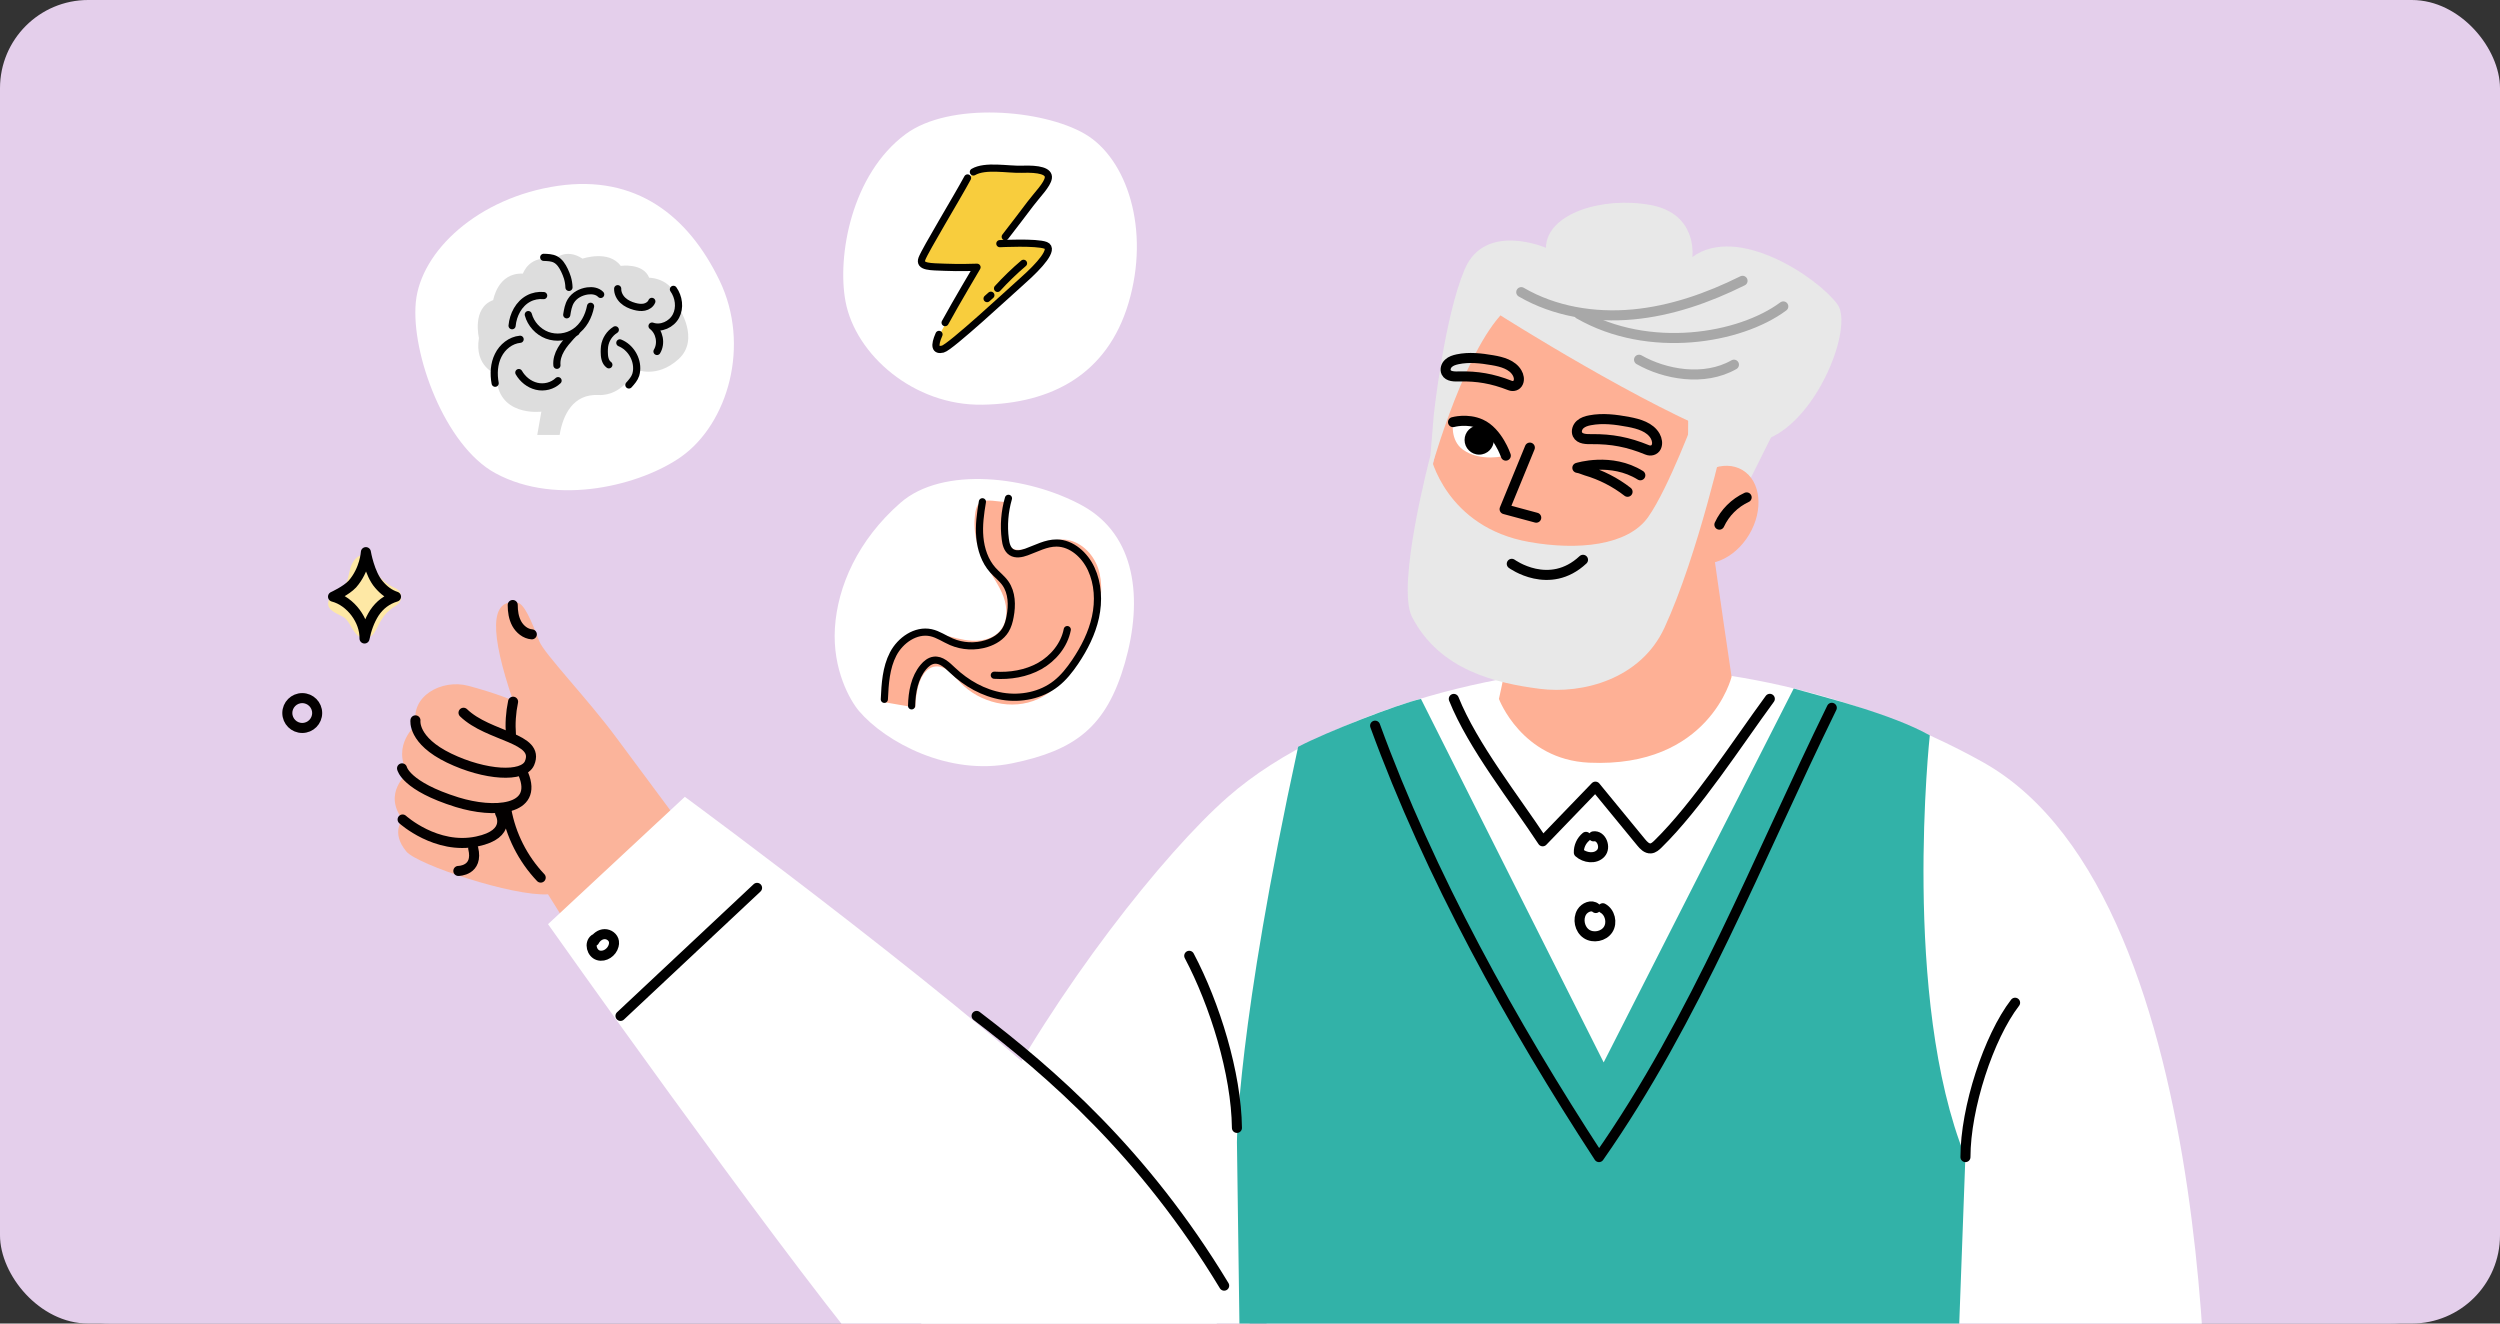 <svg width="680" height="360" viewBox="0 0 680 360" fill="none" xmlns="http://www.w3.org/2000/svg">
<rect x="0" y="0" width="680" height="360" fill="#333333" stroke="none"/>
<g clip-path="url(#clip0_201_21103)">
<rect width="680" height="360" rx="24" fill="#E4CFEB"/>
<rect width="680" height="360" rx="30" fill="#E4CFEB"/>
<path d="M446.345 181.457C414.012 180.247 362.243 192.033 334.027 216.737C299.294 247.119 216.617 365.095 265.732 390.52C324.993 421.195 344.76 346.987 344.76 346.987C343.686 392.608 345.404 405.936 345.404 405.936L545.979 410.599H600.147C600.147 410.599 606.528 245.167 539.52 207.409C524.612 199.038 491.264 183.135 446.345 181.457Z" fill="white"/>
<path d="M407.709 190.102C407.709 190.102 411.26 174.393 413.758 158.178C417.075 136.655 461.721 118.332 464.785 140.831C467.673 161.944 470.99 184.092 470.99 184.092C470.99 184.092 464.921 208.932 432.217 207.449C413.856 206.59 407.709 190.102 407.709 190.102Z" fill="#FEB095"/>
<path d="M392.703 113.278C386.498 139.172 380.02 168.988 407.689 173.925C431.183 178.12 450.013 174.842 464.004 149.026C479.81 119.874 473.214 87.658 444.159 76.808C424.197 69.374 399.982 82.897 392.703 113.278Z" fill="#FEB095"/>
<path d="M388.567 130.079C388.567 130.079 397.114 98.214 408.119 85.784C408.119 85.784 447.555 110.8 471.01 119.523C489.43 126.372 505.216 90.097 499.772 82.76C494.328 75.403 472.61 60.866 460.317 69.92C460.317 69.92 461.917 58.115 448.901 55.754C435.886 53.373 420.646 58.076 420.49 67.403C420.49 67.403 403.924 60.203 398.382 73.276C392.84 86.35 389.991 112.83 389.991 112.83L388.567 130.079Z" fill="#E8E8E8"/>
<path d="M487.654 107.151L468.961 144.461L459.048 135.816L459.282 98.41C459.282 98.41 484.591 102.234 487.654 107.151Z" fill="#E8E8E8"/>
<path d="M475.756 145.429C479.773 138.727 478.967 130.86 473.957 127.857C468.947 124.854 461.629 127.853 457.612 134.555C453.595 141.257 454.401 149.125 459.411 152.127C464.421 155.13 471.739 152.131 475.756 145.429Z" fill="#FEB095"/>
<path d="M475.088 135.289C471.849 136.772 469.156 139.465 467.673 142.704" stroke="black" stroke-width="2.732" stroke-miterlimit="10" stroke-linecap="round" stroke-linejoin="round"/>
<path d="M416.119 121.747L409.251 138.489L417.856 140.811" stroke="black" stroke-width="2.732" stroke-miterlimit="10" stroke-linecap="round" stroke-linejoin="round"/>
<path d="M446.169 129.279C438.266 124.342 429.036 127.25 429.036 127.25C430.071 127.425 430.383 127.679 431.397 127.991C435.476 129.182 439.339 131.152 442.696 133.767" stroke="black" stroke-width="2.732" stroke-miterlimit="10" stroke-linecap="round" stroke-linejoin="round"/>
<path d="M410.714 104.849C405.875 102.956 401.816 102.292 396.996 102.39C395.67 102.429 393.952 102.468 393.367 101.278C392.977 100.458 393.328 99.424 393.991 98.819C394.655 98.195 395.553 97.921 396.45 97.726C399.572 97.063 402.831 97.434 405.973 97.98C408.529 98.409 411.339 99.17 412.646 101.414C413.114 102.214 413.329 103.229 412.939 104.068C412.548 104.927 411.573 105.2 410.714 104.849Z" stroke="black" stroke-width="2.732" stroke-miterlimit="10" stroke-linecap="round" stroke-linejoin="round"/>
<path d="M448.042 122.371C442.774 120.205 438.325 119.405 433.036 119.444C431.573 119.464 429.7 119.483 429.075 118.156C428.666 117.259 429.056 116.127 429.797 115.464C430.539 114.8 431.534 114.488 432.51 114.312C435.963 113.649 439.515 114.117 442.969 114.761C445.759 115.288 448.842 116.166 450.228 118.644C450.715 119.542 450.93 120.654 450.501 121.571C450.052 122.488 448.979 122.761 448.042 122.371Z" stroke="black" stroke-width="2.732" stroke-miterlimit="10" stroke-linecap="round" stroke-linejoin="round"/>
<path d="M395.221 114.82C395.221 114.82 398.07 113.98 402.773 115.366C408.509 117.044 409.583 123.932 409.583 123.932C409.583 123.932 402.753 125.805 397.894 122.293C394.382 119.717 395.221 114.82 395.221 114.82Z" fill="white"/>
<path d="M402.343 123.659C404.541 123.659 406.324 121.877 406.324 119.678C406.324 117.48 404.541 115.698 402.343 115.698C400.145 115.698 398.362 117.48 398.362 119.678C398.362 121.877 400.145 123.659 402.343 123.659Z" fill="black"/>
<path d="M409.583 123.932C409.583 123.932 407.417 117.453 402.773 115.365C399.085 113.707 395.221 114.819 395.221 114.819" stroke="black" stroke-width="2.732" stroke-miterlimit="10" stroke-linecap="round" stroke-linejoin="round"/>
<path d="M461.252 112.81C461.252 112.81 453.857 132.752 448.315 140.616C442.774 148.48 429.056 149.748 415.982 147.426C393.171 143.406 389.073 123.913 389.073 123.913C389.073 123.913 379.668 159.309 384.078 167.817C391.61 182.374 407.026 185.828 418.733 187.35C430.461 188.872 446.286 184.715 452.725 170.764C461.916 150.88 469.155 118.234 469.155 118.234L461.252 112.81Z" fill="#E8E8E8"/>
<path d="M411.202 153.359C411.202 153.359 421.427 160.832 430.579 152.266" stroke="black" stroke-width="2.732" stroke-miterlimit="10" stroke-linecap="round" stroke-linejoin="round"/>
<path d="M413.777 79.462C422.831 84.731 433.661 86.487 444.1 85.531C454.54 84.575 464.589 81.043 473.975 76.379" stroke="#A8A8A8" stroke-width="2.732" stroke-miterlimit="10" stroke-linecap="round" stroke-linejoin="round"/>
<path d="M429.485 85.413C448.549 96.34 473.311 92.087 485.058 83.345" stroke="#A8A8A8" stroke-width="2.732" stroke-miterlimit="10" stroke-linecap="round" stroke-linejoin="round"/>
<path d="M445.818 97.843C452.745 101.804 463.496 103.834 471.633 99.19" stroke="#A8A8A8" stroke-width="2.732" stroke-miterlimit="10" stroke-linecap="round" stroke-linejoin="round"/>
<path d="M386.498 190.101L436.198 288.974L487.888 187.272C496.572 189.731 514.368 194.141 524.905 200.014C524.905 200.014 517.158 271.588 534.583 314.751L531.051 410.561L337.813 410.248L336.447 310.673C336.447 310.673 336.486 279.237 353.092 203.136C360.819 199.058 380.488 191.467 386.498 190.101Z" fill="#32B2A8"/>
<path d="M395.435 190.102C400.606 202.961 412.002 217.264 419.612 228.835C424.393 223.879 429.173 218.922 433.954 213.966C438.091 219.02 442.228 224.074 446.384 229.108C447.067 229.947 447.926 230.845 448.999 230.767C449.779 230.708 450.404 230.123 450.97 229.577C461.624 219.137 472.571 202.102 481.391 190.082" stroke="black" stroke-width="2.732" stroke-miterlimit="10" stroke-linecap="round" stroke-linejoin="round"/>
<path d="M374.029 197.38C388.82 238.006 411.299 278.515 434.929 314.732C461.135 277.344 478.17 233.538 498.249 192.521" stroke="black" stroke-width="2.732" stroke-miterlimit="10" stroke-linecap="round" stroke-linejoin="round"/>
<path d="M548.105 272.739C540.924 282.047 534.602 301.384 534.602 314.731" stroke="black" stroke-width="2.732" stroke-miterlimit="10" stroke-linecap="round" stroke-linejoin="round"/>
<path d="M431.378 227.625C430.129 228.659 429.388 230.278 429.446 231.898C431.085 233.362 433.895 233.732 435.398 232.113C436.9 230.513 435.593 227.137 433.427 227.488" stroke="black" stroke-width="2.732" stroke-miterlimit="10" stroke-linecap="round" stroke-linejoin="round"/>
<path d="M434.052 246.982C432.92 245.987 431.008 246.806 430.227 248.094C429.076 250.006 429.661 252.777 431.515 254.026C433.369 255.255 436.198 254.709 437.408 252.836C438.618 250.962 437.935 248.114 435.964 247.04" stroke="black" stroke-width="2.732" stroke-miterlimit="10" stroke-linecap="round" stroke-linejoin="round"/>
<path d="M323.471 259.977C330.418 273.11 336.272 291.94 336.447 306.789" stroke="black" stroke-width="2.732" stroke-miterlimit="10" stroke-linecap="round" stroke-linejoin="round"/>
<path d="M139.521 190.511C139.521 190.511 134.818 188.521 127.422 186.55C120.027 184.579 111.402 189.497 113.197 197.087C113.197 197.087 106.465 202.648 110.875 210.278C110.875 210.278 103.987 215.683 109.509 222.903C109.509 222.903 106.212 226.396 110.524 231.606C113.529 235.216 139.501 243.841 149.062 243.255L155.892 254.163L186.001 225.362C186.001 225.362 171.112 205.341 167.658 200.658C159.775 190.004 147.97 177.769 146.682 174.413C144.399 168.461 142.545 164.208 140.711 163.915C133.14 162.686 133.276 172.169 139.521 190.511Z" fill="#FBB49B"/>
<path d="M113.002 195.936C113.002 195.936 112.163 201.38 122.154 206.2C131.949 210.922 142.33 211.527 144.028 207.585C147.014 200.58 132.945 200.522 126.076 193.868" stroke="#030000" stroke-width="2.732" stroke-miterlimit="10" stroke-linecap="round" stroke-linejoin="round"/>
<path d="M109.354 208.99C109.354 208.99 110.29 213.829 124.34 218.2C134.272 221.283 146.487 220.542 142.37 210.59" stroke="#030000" stroke-width="2.732" stroke-miterlimit="10" stroke-linecap="round" stroke-linejoin="round"/>
<path d="M109.509 222.903C109.509 222.903 118.661 231.215 129.744 228.874C139.442 226.844 136.027 221.147 136.027 221.147" stroke="#030000" stroke-width="2.732" stroke-miterlimit="10" stroke-linecap="round" stroke-linejoin="round"/>
<path d="M128.71 230.728C130.193 236.894 124.671 236.894 124.671 236.894" stroke="#030000" stroke-width="2.732" stroke-miterlimit="10" stroke-linecap="round" stroke-linejoin="round"/>
<path d="M139.56 190.862C138.936 193.828 138.741 196.872 138.975 199.897" stroke="#030000" stroke-width="2.732" stroke-miterlimit="10" stroke-linecap="round" stroke-linejoin="round"/>
<path d="M137.706 220.191C138.935 227.098 142.233 233.616 147.072 238.709" stroke="#030000" stroke-width="2.732" stroke-miterlimit="10" stroke-linecap="round" stroke-linejoin="round"/>
<path d="M139.462 164.559C139.462 166.295 139.716 168.091 140.555 169.632C141.394 171.154 142.916 172.403 144.653 172.54" stroke="#030000" stroke-width="2.732" stroke-miterlimit="10" stroke-linecap="round" stroke-linejoin="round"/>
<path d="M149.062 251.373L186.274 216.737C186.274 216.737 269.595 278.028 298.474 307.532C327.334 337.035 339.627 366.149 325.87 382.072C300.972 410.873 263.916 402.99 236.188 369.193C208.46 335.396 149.062 251.373 149.062 251.373Z" fill="white"/>
<path d="M265.634 276.33C285.694 291.648 311.002 313.346 332.974 349.699" stroke="black" stroke-width="2.732" stroke-miterlimit="10" stroke-linecap="round" stroke-linejoin="round"/>
<path d="M168.771 276.33C181.161 264.72 193.533 253.109 205.923 241.499" stroke="black" stroke-width="2.732" stroke-miterlimit="10" stroke-linecap="round" stroke-linejoin="round"/>
<path d="M161.726 255.451C160.243 256.563 160.946 259.295 162.722 259.841C164.497 260.388 166.468 259.002 166.917 257.207C167.014 256.856 167.053 256.485 166.995 256.114C166.839 254.944 165.649 254.065 164.458 254.085C163.268 254.104 162.195 254.905 161.648 255.958" stroke="black" stroke-width="2.732" stroke-miterlimit="10" stroke-linecap="round" stroke-linejoin="round"/>
<path d="M134.721 128.694C151.678 137.923 174.625 131.835 185.377 124.167C197.943 115.191 204.246 93.941 195.699 76.262C187.152 58.583 172.927 47.5 151.795 50.544C130.096 53.685 114.427 68.281 113.1 82.213C111.773 96.146 120.984 121.22 134.721 128.694Z" fill="white"/>
<path d="M135.033 101.785C135.033 101.785 128.945 99.795 130.272 91.931C130.272 91.931 128.282 83.736 134.155 81.628C134.155 81.628 135.365 74.096 142.234 74.428C142.234 74.428 144.009 69.003 150.663 70.662C150.663 70.662 153.707 67.267 158.449 70.35C158.449 70.35 165.63 67.891 168.83 72.32C168.83 72.32 174.918 71.423 176.577 75.54C176.577 75.54 183.992 75.54 184.558 83.619C184.558 83.619 190.529 92.263 184.558 97.688C178.587 103.112 172.928 100.458 172.928 100.458C172.928 100.458 169.61 107.776 162.742 107.444C155.873 107.112 153.102 112.869 152.224 118.293H146.136L147.248 111.971C147.229 111.971 134.936 113.532 135.033 101.785Z" fill="#DDDDDD"/>
<path d="M141.473 92.282C138.897 92.516 136.633 94.35 135.502 96.672C134.35 98.975 134.214 101.707 134.682 104.243" stroke="black" stroke-width="1.951" stroke-miterlimit="10" stroke-linecap="round" stroke-linejoin="round"/>
<path d="M141.121 101.336C142.156 103.151 143.912 104.575 145.961 105.063C148.009 105.551 150.273 105.005 151.795 103.541" stroke="black" stroke-width="1.951" stroke-miterlimit="10" stroke-linecap="round" stroke-linejoin="round"/>
<path d="M167.366 89.706C165.786 90.682 164.693 92.379 164.439 94.214C164.381 94.702 164.361 95.189 164.361 95.677C164.361 96.985 164.537 98.468 165.61 99.229" stroke="black" stroke-width="1.951" stroke-miterlimit="10" stroke-linecap="round" stroke-linejoin="round"/>
<path d="M168.596 93.258C171.484 94.428 173.416 97.59 173.162 100.712C173.123 101.141 173.045 101.551 172.928 101.941C172.577 103.014 171.816 103.873 171.055 104.712" stroke="black" stroke-width="1.951" stroke-miterlimit="10" stroke-linecap="round" stroke-linejoin="round"/>
<path d="M178.703 95.599C180.03 93.394 179.406 90.233 177.357 88.692C179.757 89.57 182.665 88.243 183.855 85.979C185.065 83.716 184.655 80.789 183.172 78.701" stroke="black" stroke-width="1.951" stroke-miterlimit="10" stroke-linecap="round" stroke-linejoin="round"/>
<path d="M168.01 78.525C167.971 79.716 168.557 80.886 169.435 81.706C170.313 82.525 171.444 83.033 172.596 83.345C173.454 83.579 174.371 83.716 175.25 83.54C176.128 83.365 176.967 82.799 177.298 81.979" stroke="black" stroke-width="1.951" stroke-miterlimit="10" stroke-linecap="round" stroke-linejoin="round"/>
<path d="M147.892 69.998C148.985 70.037 150.116 70.057 151.092 70.564C152.243 71.169 152.965 72.34 153.531 73.51C153.843 74.154 154.117 74.837 154.331 75.52C154.585 76.379 154.741 77.276 154.76 78.174" stroke="black" stroke-width="1.951" stroke-miterlimit="10" stroke-linecap="round" stroke-linejoin="round"/>
<path d="M139.287 88.594C139.561 85.609 141.122 82.604 143.775 81.199C145.024 80.535 146.468 80.262 147.873 80.399" stroke="black" stroke-width="1.951" stroke-miterlimit="10" stroke-linecap="round" stroke-linejoin="round"/>
<path d="M143.697 85.569C144.38 88.106 146.351 90.252 148.809 91.189C151.268 92.106 154.175 91.774 156.361 90.311C158.702 88.75 160.107 86.076 160.634 83.305" stroke="black" stroke-width="1.951" stroke-miterlimit="10" stroke-linecap="round" stroke-linejoin="round"/>
<path d="M154.156 85.628C154.37 84.321 154.585 82.975 155.288 81.843C156.244 80.301 158 79.384 159.795 79.131C161.083 78.955 162.507 79.15 163.385 80.087" stroke="black" stroke-width="1.951" stroke-miterlimit="10" stroke-linecap="round" stroke-linejoin="round"/>
<path d="M151.483 99.365C151.346 97.862 151.815 96.379 152.576 95.072C153.317 93.765 154.332 92.633 155.327 91.521C155.737 91.072 156.146 90.623 156.693 90.33" stroke="black" stroke-width="1.951" stroke-miterlimit="10" stroke-linecap="round" stroke-linejoin="round"/>
<path d="M246.316 36.495C231.564 47.442 227.662 69.686 229.984 82.019C232.696 96.459 248.541 110.391 267.215 110.079C285.889 109.766 301.129 101.942 306.943 82.468C312.914 62.486 306.573 43.11 295.06 36.417C283.547 29.724 258.258 27.636 246.316 36.495Z" fill="white"/>
<path d="M263.176 48.885C260.23 54.349 251.624 68.515 250.766 70.857C249.907 73.179 253.185 73.023 256.971 73.179C260.756 73.355 265.752 73.179 265.752 73.179C265.752 73.179 256.795 88.282 255.41 91.443C254.024 94.604 254.376 95.951 256.444 95.444C258.512 94.936 274.377 80.204 278.513 76.516C282.65 72.828 286.884 68.184 284.426 67.228C281.967 66.252 271.957 66.759 271.957 66.759C271.957 66.759 278.338 58.486 280.23 55.968C282.123 53.451 284.894 50.739 285.148 48.885C285.401 47.032 282.631 46.349 277.986 46.524C273.342 46.68 265.401 44.729 263.176 48.885Z" fill="#F8CD3D"/>
<path d="M255.41 90.956C254.024 94.117 254.376 95.463 256.444 94.956C258.512 94.448 274.377 79.716 278.513 76.028C282.65 72.34 286.884 67.696 284.426 66.74C281.967 65.764 271.957 66.271 271.957 66.271" stroke="black" stroke-width="1.951" stroke-miterlimit="10" stroke-linecap="round" stroke-linejoin="round"/>
<path d="M263.176 48.398C260.23 53.861 251.624 68.028 250.766 70.369C249.907 72.691 253.185 72.535 256.971 72.691C260.756 72.867 265.752 72.691 265.752 72.691C265.752 72.691 260.073 82.253 257.068 87.755" stroke="black" stroke-width="1.951" stroke-miterlimit="10" stroke-linecap="round" stroke-linejoin="round"/>
<path d="M273.42 64.398C275.43 61.803 278.923 57.237 280.23 55.48C282.123 52.963 284.894 50.251 285.148 48.397C285.401 46.543 282.631 45.86 277.986 46.036C274.123 46.173 267.996 44.865 264.757 46.778" stroke="black" stroke-width="1.951" stroke-miterlimit="10" stroke-linecap="round" stroke-linejoin="round"/>
<path d="M278.396 71.618C275.898 73.745 273.537 76.028 271.332 78.448" stroke="black" stroke-width="1.951" stroke-miterlimit="10" stroke-linecap="round" stroke-linejoin="round"/>
<path d="M269.518 80.3C269.167 80.613 268.816 80.905 268.484 81.218" stroke="black" stroke-width="1.951" stroke-miterlimit="10" stroke-linecap="round" stroke-linejoin="round"/>
<path d="M82.211 198.005C84.452 198.005 86.269 196.188 86.269 193.946C86.269 191.705 84.452 189.887 82.211 189.887C79.969 189.887 78.152 191.705 78.152 193.946C78.152 196.188 79.969 198.005 82.211 198.005Z" stroke="#030000" stroke-width="2.732" stroke-linecap="round" stroke-linejoin="round"/>
<path d="M93.879 168.17C95.597 169.77 96.084 172.697 98.406 173.438C101.47 174.297 102.328 170.999 103.421 169.146C104.163 167.916 104.885 166.823 105.997 165.965C106.856 165.106 108.319 164.618 108.807 163.643C109.178 163.038 109.178 162.296 108.924 161.555C108.924 161.067 108.553 160.579 107.948 160.208C107.578 159.955 107.09 159.838 106.719 159.604C104.397 158.374 102.68 156.54 101.567 154.218C99.85 150.667 98.016 150.667 96.923 151.779C94.972 153.613 95.206 155.935 94.348 158.14C93.743 159.74 92.63 160.579 91.284 161.438C90.425 162.043 89.567 162.531 89.333 163.526C88.611 166.219 92.279 166.941 93.879 168.17Z" fill="#FEE8A5"/>
<path d="M107.714 162.296C105.88 161.691 104.416 160.579 103.07 158.999C100.494 156.052 99.518 150.179 99.518 150.179C99.518 150.179 99.265 154.959 95.85 158.862C94.133 160.696 90.581 162.296 90.581 162.296C95.362 163.526 99.265 168.794 99.148 173.672C99.635 171.233 100.494 168.775 101.84 166.687C103.304 164.501 105.255 163.038 107.714 162.296Z" stroke="black" stroke-width="2.732" stroke-miterlimit="10" stroke-linecap="round" stroke-linejoin="round"/>
<path d="M233.652 193.4C240.853 201.829 258.044 211.176 275.293 207.625C292.543 204.073 300.953 197.712 305.968 180.326C310.963 162.94 308.992 145.554 294.416 137.534C279.84 129.514 256.463 126.665 244.911 136.773C233.36 146.88 227.798 159.486 227.096 170.823C226.393 182.16 231.252 190.57 233.652 193.4Z" fill="white"/>
<path d="M268.289 153.866C269.869 156.695 271.859 159.31 272.972 162.354C274.084 165.398 274.123 169.105 272.016 171.564C270.201 173.691 267.176 174.432 264.386 174.276C261.596 174.12 258.903 173.223 256.171 172.618C253.439 172.013 250.493 171.72 247.897 172.754C244.639 174.042 242.453 177.242 241.478 180.599C240.502 183.955 240.58 187.526 240.678 191.019C243.448 191.506 246.2 191.975 248.951 192.462C249.01 190.726 249.224 189.009 249.595 187.311C250.2 184.599 251.702 181.555 254.454 181.281C257.225 181.008 259.254 183.643 261.186 185.652C266.493 191.214 275.352 193.341 282.338 190.14C286.455 188.267 289.694 184.794 292.231 181.028C295.08 176.813 297.207 172.11 298.495 167.213C299.588 163.076 300.056 158.607 298.69 154.568C297.305 150.509 293.714 147.016 289.46 146.763C285.46 146.548 281.792 149.065 277.811 149.514C276.855 149.612 275.821 149.573 275.06 148.987C274.182 148.324 273.908 147.134 273.811 146.041C273.577 143.446 273.986 140.85 274.357 138.275C274.435 137.748 274.474 137.104 274.064 136.772C273.811 136.557 273.421 136.518 273.089 136.518C271.352 136.44 268.386 135.699 266.786 136.577C265.362 137.357 265.225 139.621 265.108 141.045C264.932 143.309 265.206 145.592 265.771 147.777C266.064 148.89 266.435 149.982 266.884 151.036C267.196 151.7 268.289 153.163 268.289 153.866Z" fill="#FEB095"/>
<path d="M267.215 136.48C266.669 139.68 266.22 142.919 266.513 146.158C266.805 149.378 267.879 152.637 270.045 155.056C271.137 156.286 272.503 157.3 273.459 158.647C275.274 161.203 275.333 164.637 274.747 167.72C274.513 169.008 274.162 170.276 273.479 171.389C272.367 173.203 270.435 174.394 268.386 175.038C265.264 176.033 261.791 175.857 258.786 174.569C256.912 173.769 255.195 172.521 253.205 172.091C249.088 171.213 244.892 174.14 242.941 177.887C240.99 181.633 240.736 186.004 240.541 190.219" stroke="black" stroke-width="1.951" stroke-miterlimit="10" stroke-linecap="round" stroke-linejoin="round"/>
<path d="M247.955 191.994C248.033 188.248 248.755 184.306 251.155 181.438C251.897 180.54 252.872 179.74 254.024 179.584C255.994 179.311 257.653 180.95 259.097 182.316C262.844 185.867 267.507 188.521 272.6 189.38C277.693 190.219 283.176 189.145 287.235 185.945C289.303 184.326 290.942 182.238 292.425 180.052C294.943 176.325 297.011 172.247 297.967 167.876C298.923 163.486 298.689 158.763 296.796 154.705C295.06 150.978 291.528 147.739 287.411 147.7C284.542 147.68 281.927 149.163 279.215 150.139C277.869 150.626 276.288 150.958 275.098 150.178C273.966 149.436 273.595 147.973 273.439 146.626C272.951 142.919 273.264 139.133 274.298 135.543" stroke="black" stroke-width="1.951" stroke-miterlimit="10" stroke-linecap="round" stroke-linejoin="round"/>
<path d="M270.454 183.662C274.708 183.935 279.099 183.233 282.826 181.145C286.533 179.037 289.499 175.427 290.299 171.251" stroke="black" stroke-width="1.951" stroke-miterlimit="10" stroke-linecap="round" stroke-linejoin="round"/>
</g>
<defs>
<clipPath id="clip0_201_21103">
<rect width="680" height="360" rx="24" fill="white"/>
</clipPath>
</defs>
</svg>
